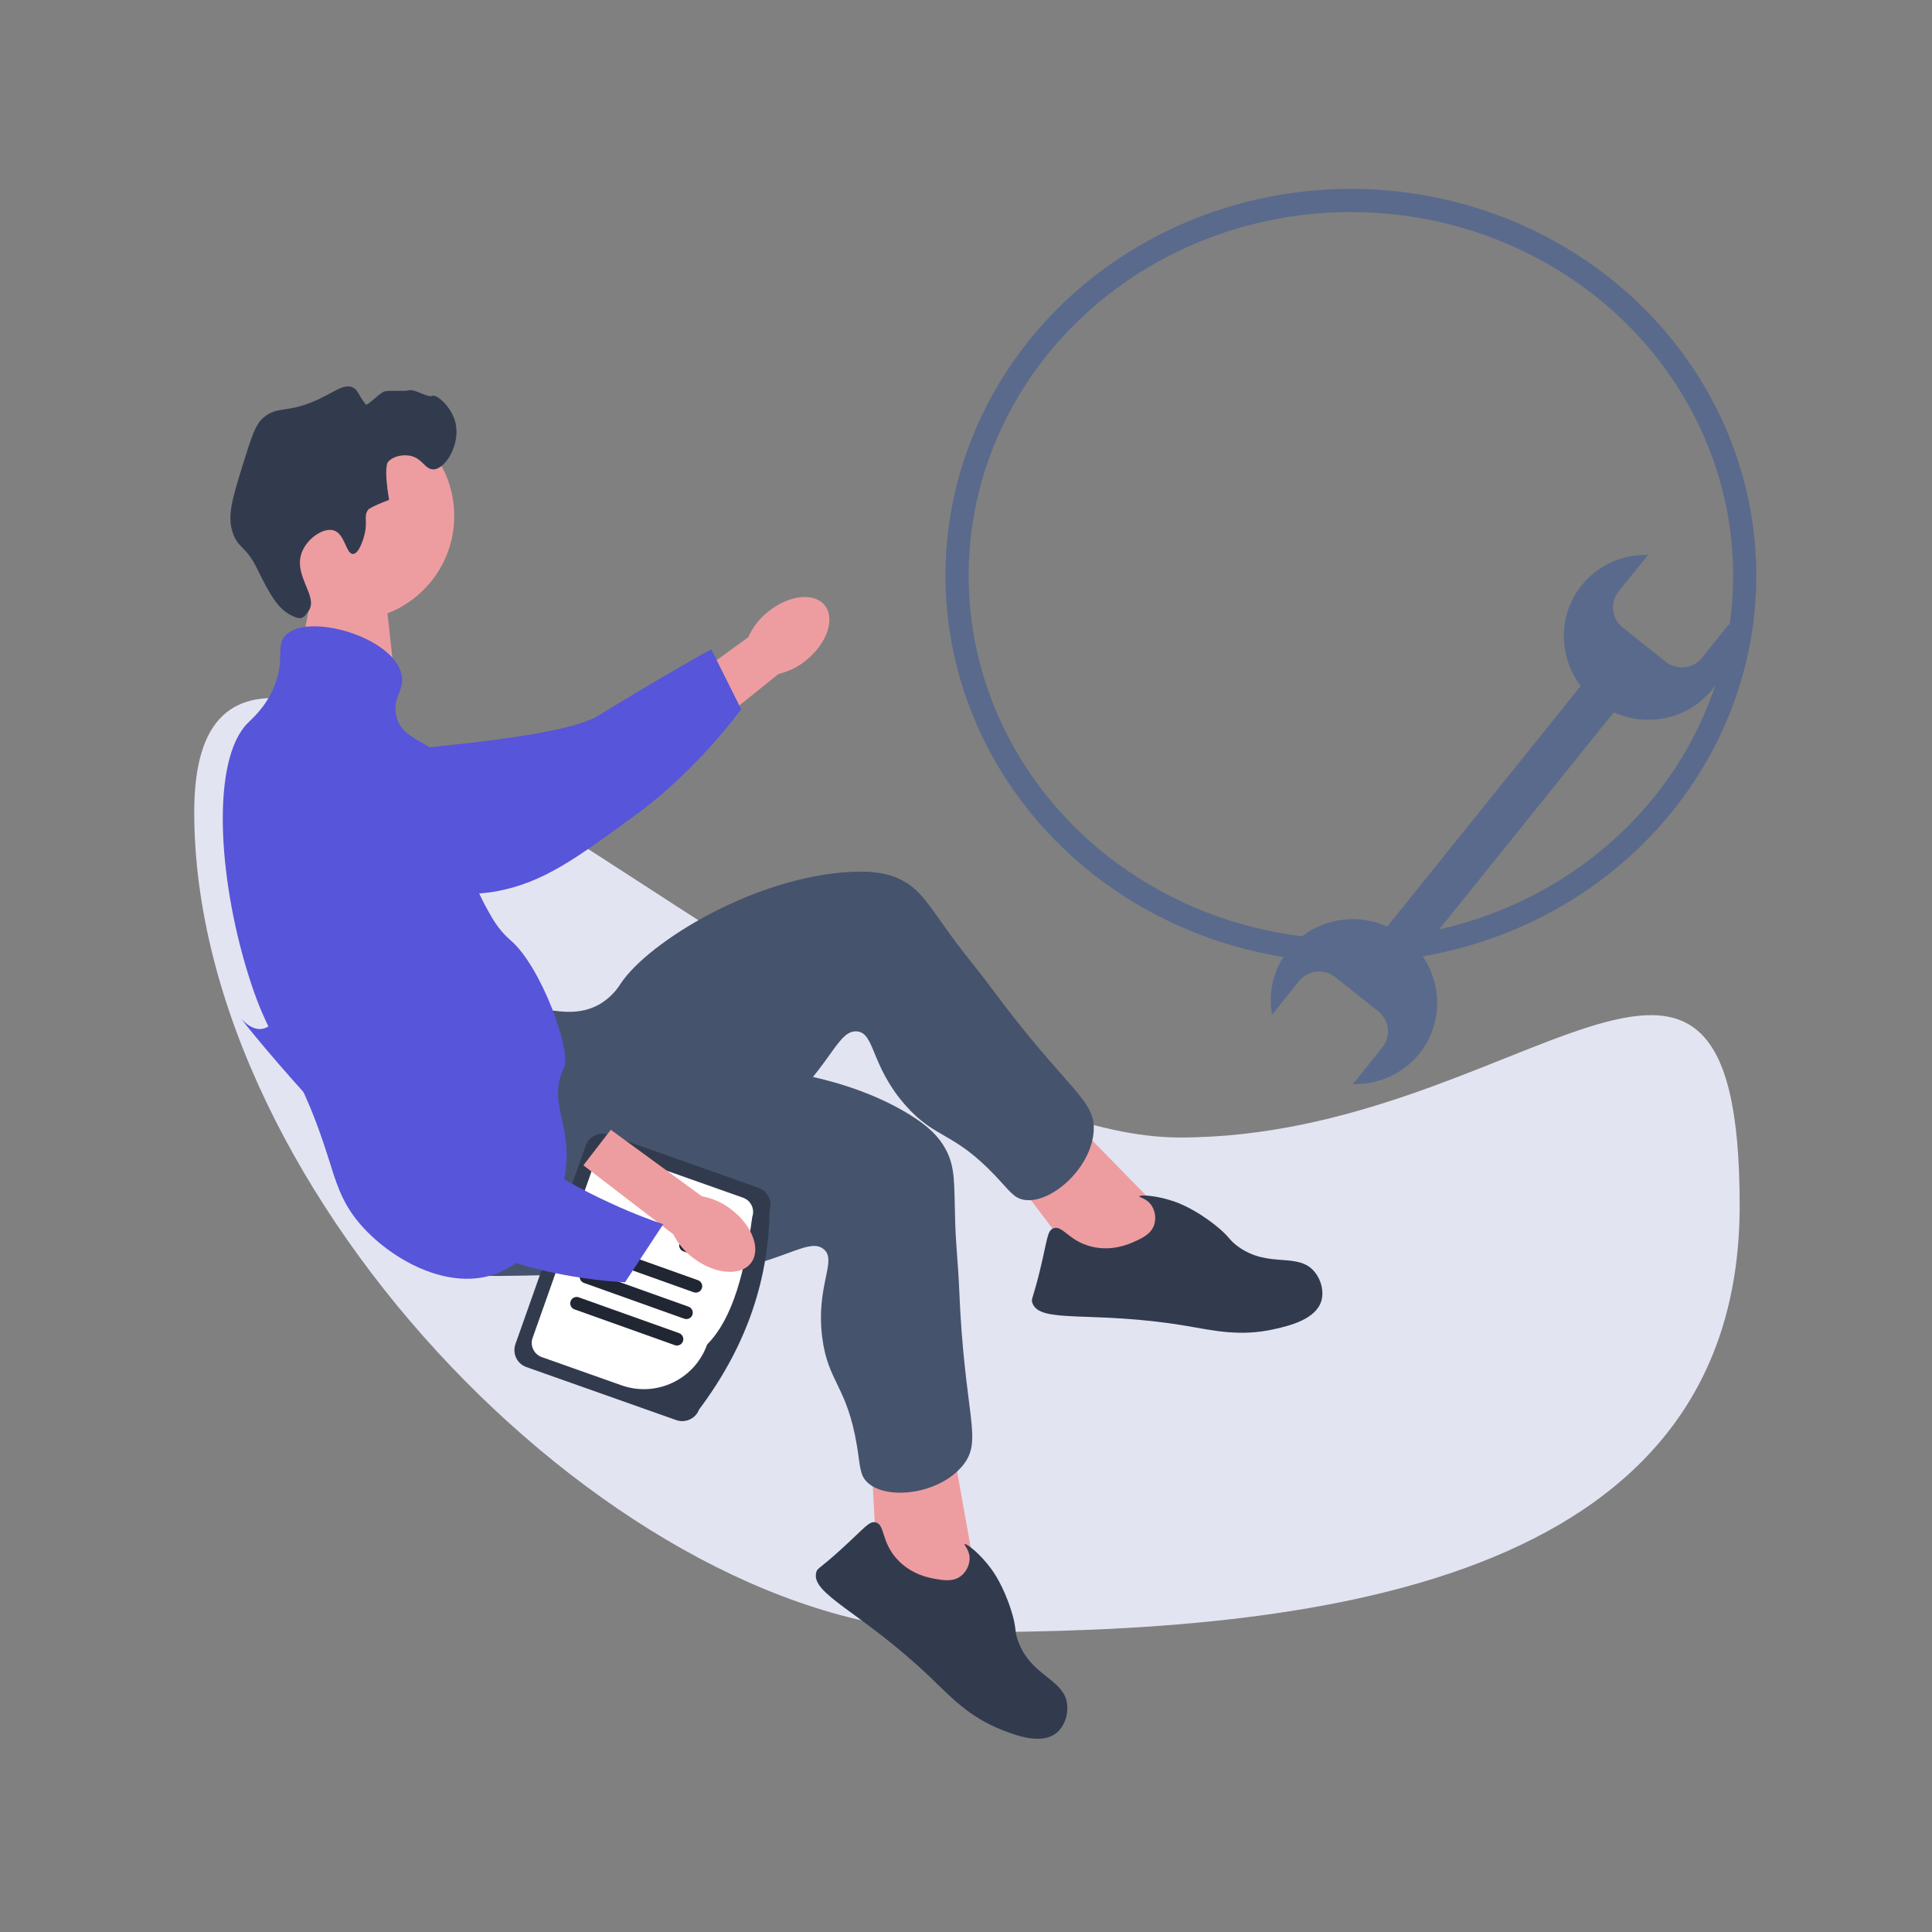 <?xml version="1.0" encoding="utf-8"?>
<svg xmlns="http://www.w3.org/2000/svg" viewBox="0 0 500 500" width="500px" height="500px">
  <rect x="0" y="0" width="500" height="500" fill="#808080" stroke="none"/>
  <path d="M 305.345 294.383 C 393.373 294.383 450.226 212.554 450.226 312.002 C 450.226 411.451 337.134 422.413 249.105 422.413 C 161.075 422.413 50.268 309.626 50.268 210.177 C 50.268 110.728 217.316 294.383 305.345 294.383 Z" style="fill: rgb(226, 228, 241);"/>
  <path d="M 198.639 158.427 C 203.979 154.016 210.582 153.195 213.392 156.592 C 216.199 159.991 214.142 166.322 208.803 170.734 C 206.694 172.526 204.184 173.787 201.487 174.41 L 178.629 192.817 L 170.22 181.907 L 193.646 164.918 C 194.769 162.386 196.481 160.16 198.639 158.426 L 198.639 158.427 Z" fill="#ed9da0" style=""/>
  <path d="M 82.627 143.483 L 77.716 169.263 L 102.2 176.166 L 99.157 148.641 L 82.627 143.483 Z" fill="#ed9da0" style=""/>
  <path d="M 66.516 199.96 C 66.506 199.145 66.512 192.043 71.769 187.557 C 77.809 182.402 86.33 184.487 89.319 185.219 C 96.224 186.909 96.79 189.873 103.272 192.916 C 115.403 198.609 100.205 195.694 107.421 193.868 C 109.922 193.238 145.862 190.745 154.81 185.236 C 172.21 174.528 184.067 168.033 184.067 168.033 L 191.819 183.534 C 191.819 183.534 180.609 199.118 164.836 210.663 C 148.656 222.505 140.564 228.426 128.272 230.717 C 127.213 230.914 101.174 235.357 80.201 219.689 C 75.418 216.116 66.653 209.568 66.516 199.963 L 66.516 199.96 Z" style="fill: rgb(87, 85, 217);"/>
  <circle cx="90.56" cy="133.536" r="27" fill="#ed9da0" style=""/>
  <path d="M 302.014 314.934 L 274.208 286.471 L 259.856 301.444 L 280.571 328.735 L 301.12 331.084 L 302.014 314.934 Z" fill="#ed9da0" style=""/>
  <path d="M 143.238 261.56 C 144.866 261.694 150.034 262.731 154.975 260.009 C 157.298 258.683 159.249 256.796 160.659 254.52 C 167.903 243.639 195.711 226.672 220.667 225.626 C 226.319 225.391 230.039 226.043 233.42 227.806 C 238.217 230.306 240.129 233.885 246.214 242.273 C 249.541 246.86 253.225 251.182 256.593 255.738 C 276.312 282.424 283.785 284.518 283.023 293.072 C 282.175 302.564 271.938 311.57 265.135 310.531 C 262.348 310.107 261.27 308.168 257.547 304.245 C 246.629 292.745 242.115 294.869 234.343 286.061 C 225.27 275.773 226.458 267.249 221.723 266.919 C 217.333 266.613 215.469 273.889 206.096 283.552 C 201.808 287.973 198.758 290.003 189.452 296.457 C 153.221 321.592 152.644 323.357 145.333 325.362 C 142.134 326.239 119.429 332.463 111.341 322.559 C 98.686 307.058 128.584 260.337 143.241 261.554 L 143.238 261.56 Z" style="fill: rgb(70, 83, 109);"/>
  <path d="M 293.513 321.363 C 295.559 320.446 297.951 319.371 298.72 316.902 C 299.247 315.144 298.931 313.241 297.864 311.749 C 296.623 310.107 294.785 309.889 294.858 309.6 C 294.974 309.156 299.316 309.33 304.089 311.014 C 304.988 311.333 309.066 312.822 314.252 316.873 C 318.408 320.118 317.851 320.768 320.456 322.639 C 328.456 328.384 335.96 323.855 340.288 329.241 C 341.96 331.324 342.671 334.27 341.969 336.657 C 340.556 341.451 333.689 343.099 329.937 343.951 C 320.9 346.001 314.058 344.327 306.916 343.123 C 282.625 339.029 268.976 342.757 267.151 337.13 C 266.804 336.066 267.366 336.155 269.238 328.341 C 271.088 320.626 271.028 318.507 272.6 317.888 C 274.971 316.96 276.562 321.189 282.532 322.637 C 287.822 323.919 292.188 321.959 293.511 321.366 L 293.513 321.363 Z" style="fill: rgb(50, 59, 78);"/>
  <path d="M 252.58 408.046 L 245.553 368.879 L 225.27 373.21 L 227.087 407.424 L 242.771 420.909 L 252.58 408.046 Z" fill="#ed9da0" style=""/>
  <path d="M 151.174 274.723 C 152.446 275.748 156.138 279.508 161.753 280.033 C 164.42 280.239 167.097 279.776 169.539 278.684 C 181.644 273.747 214.182 275.321 235.419 288.472 C 240.23 291.451 242.939 294.082 244.747 297.439 C 247.311 302.198 246.887 306.234 247.21 316.593 C 247.387 322.256 248.008 327.901 248.236 333.563 C 249.563 366.718 254.579 372.649 249.14 379.299 C 243.111 386.677 229.584 388.379 224.536 383.698 C 222.469 381.781 222.664 379.573 221.787 374.237 C 219.213 358.592 214.283 357.814 212.797 346.161 C 211.064 332.555 216.837 326.166 213.106 323.235 C 209.643 320.521 204.015 325.491 190.834 328.224 C 184.802 329.475 181.137 329.439 169.814 329.553 C 125.719 330.005 124.251 331.143 117.076 328.697 C 113.936 327.626 91.655 320.028 90.525 307.288 C 88.756 287.355 139.732 265.487 151.175 274.723 L 151.174 274.723 Z" style="fill: rgb(70, 83, 109);"/>
  <path d="M 241.933 408.595 C 244.14 408.984 246.721 409.438 248.744 407.828 C 250.169 406.67 250.976 404.918 250.932 403.083 C 250.827 401.026 249.43 399.817 249.655 399.614 C 249.994 399.311 253.492 401.897 256.494 405.972 C 257.059 406.741 259.596 410.266 261.615 416.528 C 263.232 421.546 262.403 421.77 263.509 424.781 C 266.905 434.029 275.655 434.494 276.212 441.381 C 276.427 444.039 275.36 446.881 273.438 448.462 C 269.581 451.633 262.972 449.142 259.389 447.739 C 250.759 444.36 246.039 439.135 240.802 434.127 C 223.004 417.099 209.616 412.519 211.264 406.837 C 211.577 405.763 211.991 406.153 217.931 400.737 C 223.79 395.39 224.93 393.604 226.581 393.975 C 229.067 394.537 228.004 398.93 232.131 403.48 C 235.79 407.513 240.502 408.341 241.933 408.594 L 241.933 408.595 Z" style="fill: rgb(50, 59, 78);"/>
  <path d="M 94.238 138.698 C 95.291 134.939 93.972 133.568 95.318 131.88 C 95.318 131.88 95.859 131.199 100.699 129.366 C 99.271 121.078 100.341 119.678 100.341 119.675 C 101.573 118.062 104.042 117.673 105.725 117.886 C 109.278 118.332 109.909 121.547 112.183 121.474 C 115.327 121.375 119.092 115.084 117.924 109.632 C 116.969 105.182 112.855 101.882 111.825 102.456 C 110.801 103.022 107.119 100.516 105.725 101.021 C 104.771 101.361 100.282 100.904 99.265 101.38 C 98.151 101.893 94.97 105.103 94.665 104.699 C 92.551 101.889 92.597 100.907 91.371 100.302 C 89.197 99.229 86.835 101.212 82.762 103.174 C 74.376 107.205 71.922 104.801 68.049 108.196 C 66.091 109.913 65.043 113.193 63.025 119.68 C 60.202 128.752 58.79 133.29 60.152 137.622 C 61.544 142.039 63.591 141.078 66.613 147.312 C 69.975 154.25 72.112 157.621 75.293 159.21 C 77.75 160.439 78.4 160.316 79.89 158.077 C 82.441 154.241 75.844 149.05 78.098 143.004 C 79.479 139.293 83.74 136.478 86.352 137.263 C 89.307 138.147 89.523 143.447 91.377 143.364 C 92.962 143.294 94.065 139.355 94.247 138.698 L 94.238 138.698 Z" style="fill: rgb(50, 59, 78);"/>
  <path d="M 175.179 367.049 L 136.398 353.327 C 134.233 352.559 133.1 350.185 133.865 348.02 L 152.035 296.67 C 152.8 294.507 155.178 293.37 157.34 294.136 L 196.123 307.859 C 198.287 308.625 199.421 311.001 198.657 313.165 C 198.441 332.46 191.864 349.383 180.488 364.518 C 179.72 366.682 177.344 367.814 175.179 367.049 Z" style="fill: rgb(50, 59, 78); stroke: rgb(50, 59, 78);"/>
  <path d="M 160.86 358.521 L 140.213 351.216 C 138.186 350.497 137.127 348.273 137.841 346.246 L 154.009 300.551 C 154.728 298.524 156.952 297.465 158.979 298.181 L 192.311 309.97 C 194.336 310.691 195.396 312.913 194.684 314.94 C 192.778 328.694 189.844 341.036 183.002 347.954 C 179.797 356.978 169.892 361.707 160.86 358.521 Z" style="fill: rgb(255, 255, 255);"/>
  <path d="M 152.56 323.053 C 152.869 322.192 153.815 321.745 154.676 322.052 L 180.638 331.318 C 181.837 331.747 182.124 333.312 181.154 334.136 C 180.702 334.518 180.083 334.632 179.527 334.434 L 153.56 325.165 C 152.701 324.855 152.256 323.912 152.56 323.053 Z" style="fill: rgb(32, 38, 50);"/>
  <path d="M 175.862 321.736 C 176.169 320.876 177.115 320.43 177.976 320.735 L 183.688 322.774 C 184.886 323.203 185.173 324.767 184.202 325.59 C 183.753 325.974 183.131 326.088 182.574 325.889 L 176.862 323.849 C 176.003 323.541 175.555 322.595 175.862 321.736 Z" style="fill: rgb(32, 38, 50);"/>
  <path d="M 147.672 336.748 C 147.98 335.888 148.925 335.44 149.787 335.747 L 175.748 345.015 C 176.948 345.442 177.234 347.007 176.263 347.831 C 175.813 348.215 175.192 348.328 174.638 348.129 L 148.674 338.863 C 147.814 338.554 147.366 337.607 147.672 336.748 Z" style="fill: rgb(32, 38, 50);"/>
  <path d="M 150.117 329.9 C 150.426 329.041 151.369 328.593 152.23 328.899 L 178.193 338.167 C 179.391 338.594 179.679 340.158 178.709 340.984 C 178.259 341.366 177.638 341.48 177.081 341.281 L 151.117 332.015 C 150.26 331.705 149.811 330.761 150.117 329.9 Z" style="fill: rgb(32, 38, 50);"/>
  <path d="M 73.787 164.534 C 79.312 158.339 101.814 164.751 103.929 174.581 C 104.796 178.628 101.591 180.333 102.494 184.987 C 103.816 191.797 111.296 191.332 116.848 198.267 C 124.731 208.106 116.609 217.726 125.459 234.151 C 127.349 237.659 128.945 240.617 132.277 243.48 C 139.926 250.05 148.11 272.075 145.916 276.493 C 142.265 283.845 146.4 289.241 146.633 298.024 C 146.928 309.014 141.085 324.247 129.41 329.244 C 116.292 334.859 100.464 325.558 92.808 316.325 C 88.239 310.816 86.913 305.732 84.914 299.461 C 75.98 271.422 70.931 273.959 64.1 251.732 C 56.289 226.327 54.756 196.561 64.1 187.141 C 65.339 185.894 68.746 183.007 70.918 177.811 C 73.84 170.819 71.316 167.306 73.791 164.534 L 73.787 164.534 Z" style="fill: rgb(87, 85, 217);"/>
  <path d="M 174.916 294.99 C 179.2 300.432 179.864 307.055 176.4 309.781 C 172.935 312.507 166.656 310.301 162.372 304.857 C 160.63 302.707 159.43 300.171 158.87 297.461 L 141.013 274.172 L 150.241 267.133 L 168.544 289.845 C 171.048 291.026 173.233 292.789 174.916 294.988 L 174.916 294.99 Z" style="fill: rgb(237, 157, 160); transform-box: fill-box; transform-origin: 50% 50%;" transform="matrix(0.966, -0.259, 0.259, 0.966, 0, 0)"/>
  <path d="M 98.046 188.144 C 98.841 187.966 105.794 186.527 111.26 190.756 C 117.54 195.616 117.235 204.384 117.128 207.457 C 116.883 214.561 114.099 215.721 112.442 222.688 C 109.344 235.725 115.245 247.84 118.504 254.533 C 121.616 260.782 125.652 266.528 130.475 271.575 C 144.51 286.427 157.032 294.238 157.032 294.238 L 143.581 306.198 C 143.581 306.198 122.152 299.668 107.631 286.58 C 92.736 273.157 69.831 225.663 65.084 214.095 C 64.675 213.098 70.466 229.293 81.526 205.567 C 84.049 200.155 88.67 190.239 98.047 188.144 L 98.046 188.144 Z" style="fill: rgb(87, 85, 217); transform-box: fill-box; transform-origin: 50% 50%;" transform="matrix(0.966, -0.259, 0.259, 0.966, -0, -0)"/>
  <path d="M 367.353 91.759 L 353.333 89.658 C 349.419 89.073 346.707 85.445 347.3 81.598 L 349.017 70.549 C 343.928 73.636 340.193 78.809 339.221 85.076 C 337.723 94.744 343.281 103.848 352.1 107.393 L 339.835 186.517 C 339.804 186.716 339.809 186.913 339.804 187.106 C 330.283 187.885 322.188 194.961 320.684 204.651 C 319.803 210.327 321.358 215.818 324.572 220.106 L 326.117 210.148 C 326.713 206.301 330.405 203.635 334.318 204.222 L 348.336 206.32 C 352.251 206.906 354.966 210.532 354.37 214.379 L 352.656 225.431 C 357.743 222.34 361.477 217.169 362.449 210.901 C 363.952 201.215 358.368 192.092 349.515 188.559 C 349.568 188.374 349.632 188.187 349.661 187.991 L 361.929 108.864 C 371.425 108.062 379.488 100.996 380.988 91.328 C 381.867 85.649 380.315 80.157 377.097 75.875 L 375.554 85.829 C 374.96 89.677 371.268 92.343 367.353 91.759 Z" style="fill: rgb(90, 106, 140); stroke: rgb(90, 106, 140); transform-box: fill-box; transform-origin: 50% 50%;" transform="matrix(0.866, 0.5, -0.5, 0.866, 0, 0)"/>
  <ellipse style="fill: none; stroke-width: 6px; stroke: rgb(90, 106, 140);" cx="349.607" cy="148.98" rx="101.929" ry="97.099"/>
</svg>